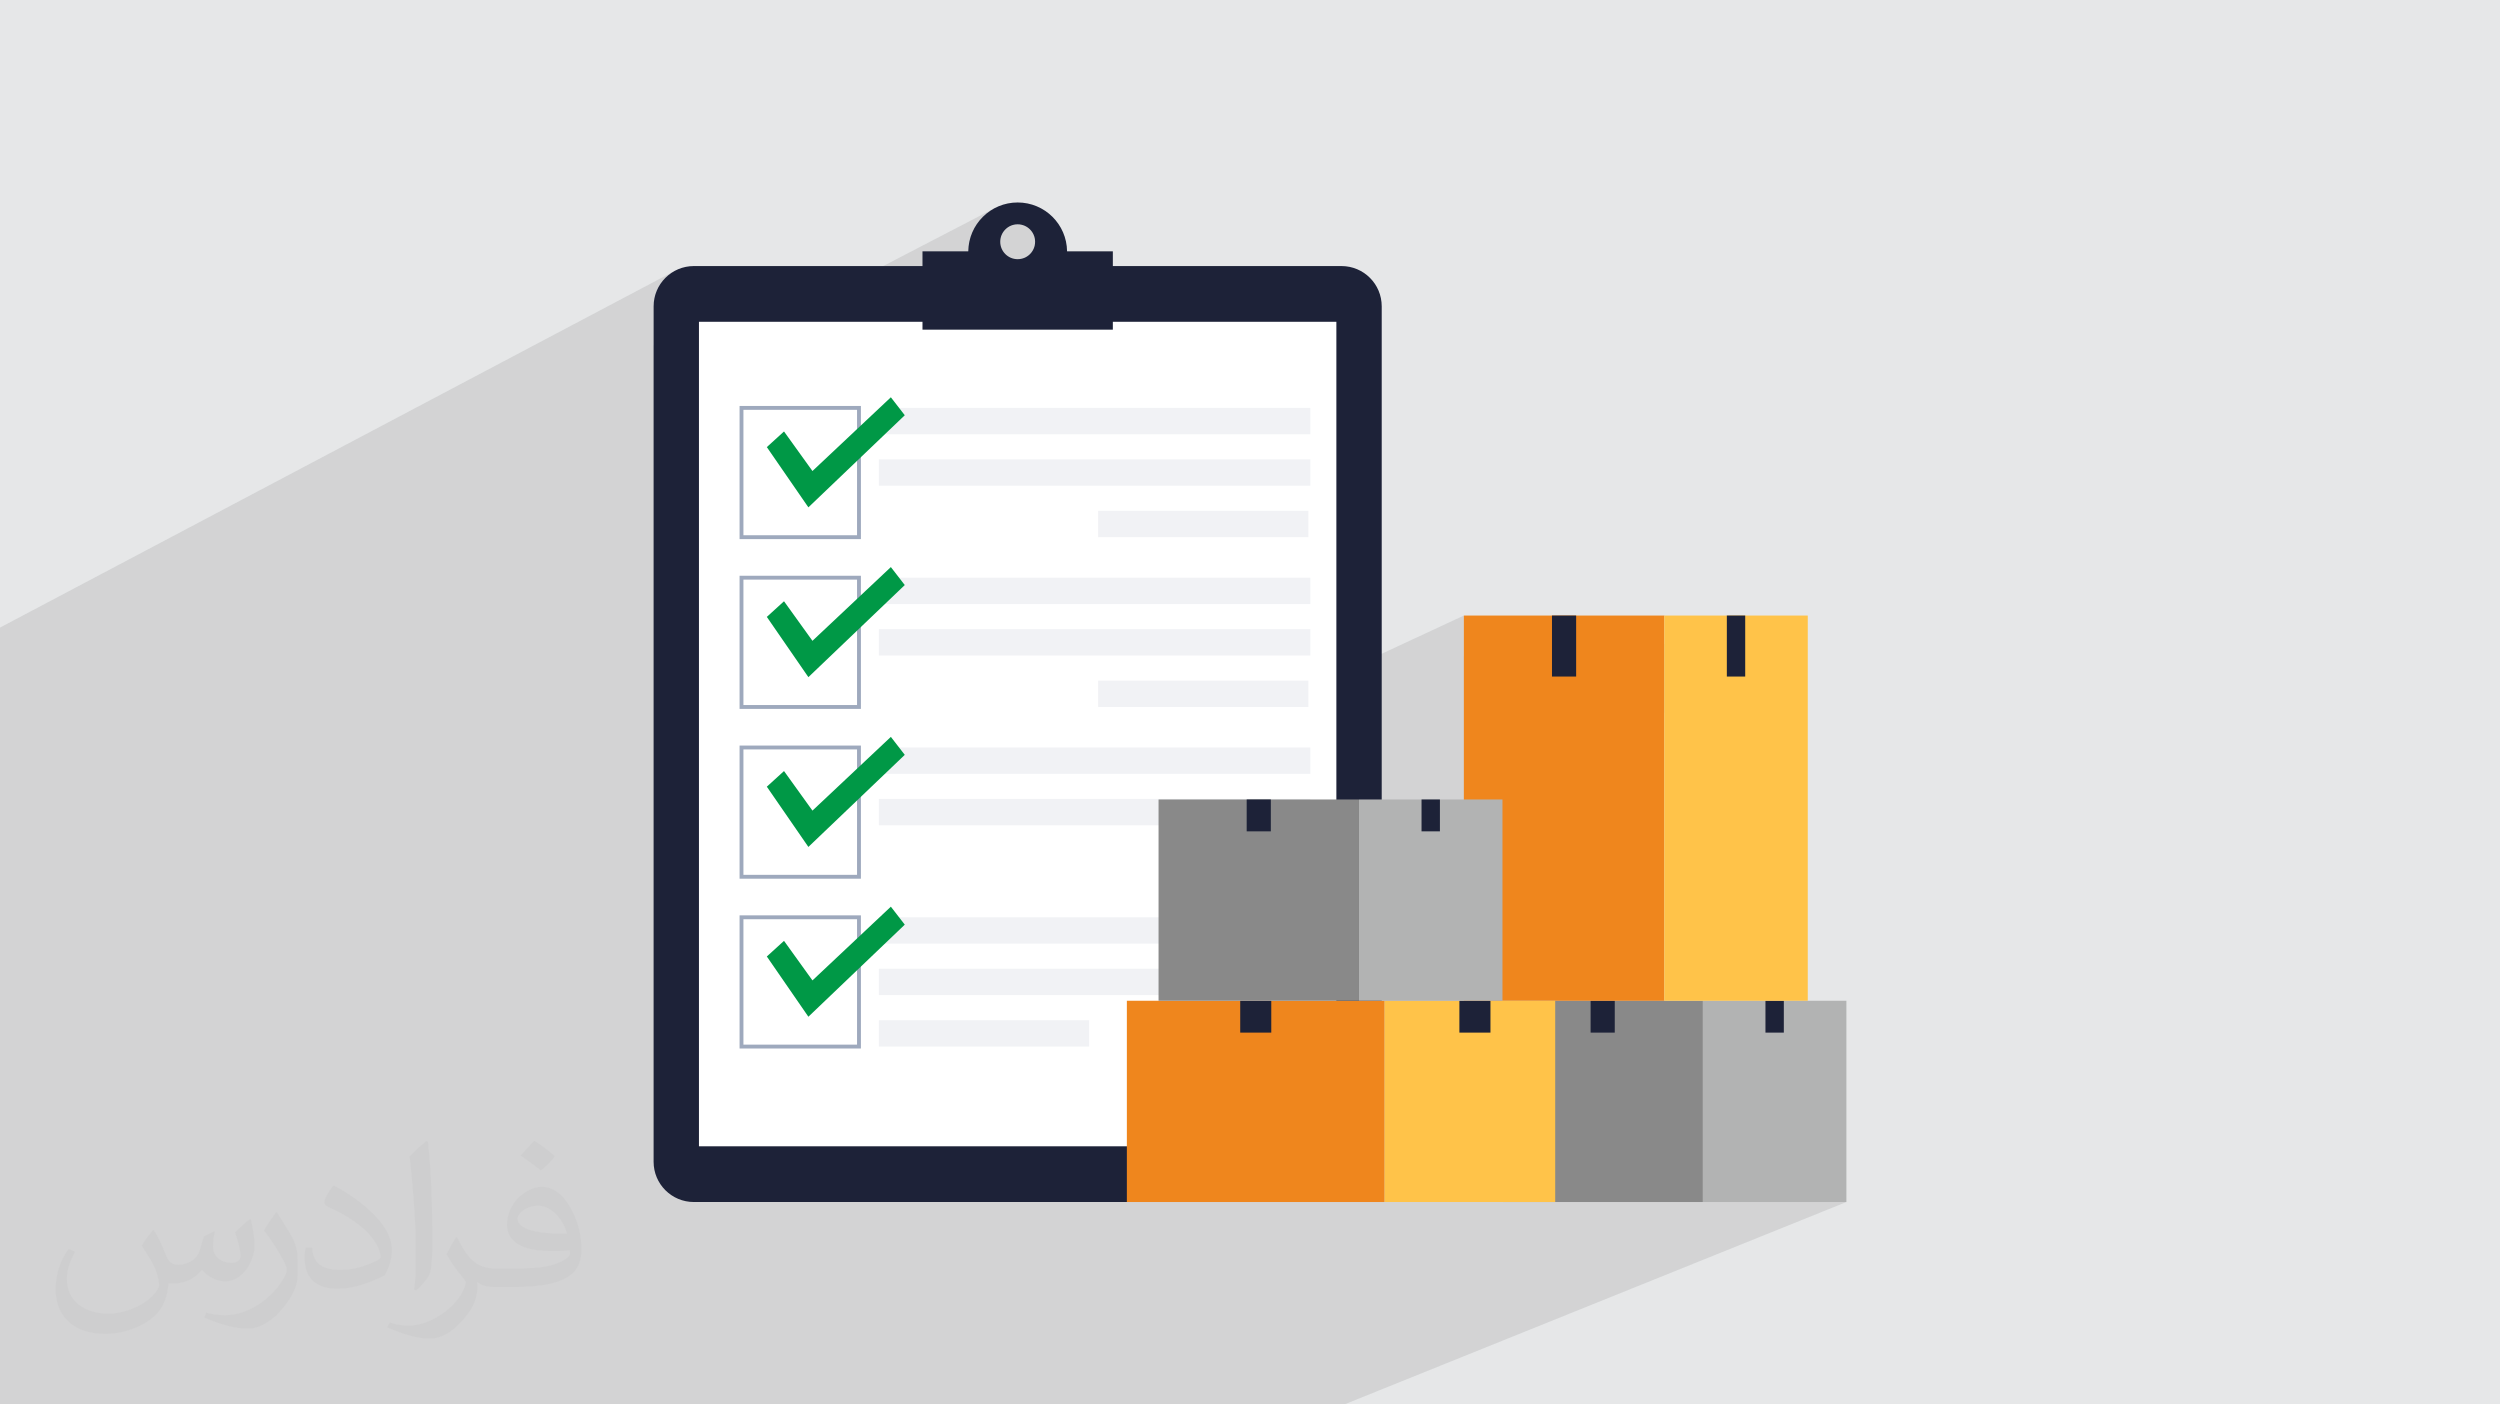 <?xml version="1.0" encoding="UTF-8"?>
<!DOCTYPE svg PUBLIC "-//W3C//DTD SVG 1.1//EN" "http://www.w3.org/Graphics/SVG/1.1/DTD/svg11.dtd">
<!-- Creator: CorelDRAW 2020 (64-Bit) -->
<svg xmlns="http://www.w3.org/2000/svg" xml:space="preserve" width="94.192mm" height="52.917mm" version="1.1" style="shape-rendering:geometricPrecision; text-rendering:geometricPrecision; image-rendering:optimizeQuality; fill-rule:evenodd; clip-rule:evenodd"
viewBox="0 0 9404.92 5283.66"
 xmlns:xlink="http://www.w3.org/1999/xlink"
 xmlns:xodm="http://www.corel.com/coreldraw/odm/2003">
 <defs>
  <style type="text/css">
   <![CDATA[
    .fil0 {fill:#E6E7E8}
    .fil9 {fill:#B2B3B3;fill-rule:nonzero}
    .fil8 {fill:#898989;fill-rule:nonzero}
    .fil7 {fill:#009846;fill-rule:nonzero}
    .fil3 {fill:#1D2238;fill-rule:nonzero}
    .fil6 {fill:#9EA9BD;fill-rule:nonzero}
    .fil10 {fill:#EF861D;fill-rule:nonzero}
    .fil5 {fill:#F1F2F5;fill-rule:nonzero}
    .fil11 {fill:#FFC349;fill-rule:nonzero}
    .fil4 {fill:white;fill-rule:nonzero}
    .fil2 {fill:#373435;fill-opacity:0.031}
    .fil1 {fill:#2B2A29;fill-opacity:0.102}
   ]]>
  </style>
 </defs>
 <g id="Layer_x0020_1">
  <polygon class="fil0" points="-0,0 9404.92,0 9404.92,5283.66 -0,5283.66 "/>
  <path class="fil1" d="M471.14 5283.66l-42.18 0 -63.79 0 -44.12 0 -17.23 0 -30.68 0 -43.51 0 -106.84 0 -5.23 0 -22.64 0 -60.06 0 -1.97 0 -32.88 0 0 -12.03 0 -21.84 0 -2.95 0 -32.44 0 -1.21 0 -20.67 0 -13.35 0 -12.01 0 -8.86 0 -2.91 0 -62.59 0 -21.69 0 -23.81 0 -28.67 0 -7.82 0 -31.18 0 -17.62 0 -10.77 0 -10.8 0 -5.01 0 -26.86 0 -32.08 0 -59.9 0 -19.74 0 -25.5 0 -4.95 0 -19.96 0 -86.11 0 -40.29 0 -2.41 0 -9.07 0 -9.36 0 -30.39 0 -50 0 -18.93 0 -18.23 0 -91.48 0 -16.98 0 -0.79 0 -11.76 0 -20.54 0 -25.94 0 -87.98 0 -19.93 0 -2.85 0 -33.59 0 -20.15 0 -78.81 0 -39.59 0 -1.03 0 -3.31 0 -6.07 0 -41.5 0 -38.87 0 -33.53 0 -14.77 0 -91.48 0 -16.38 0 -14.3 0 -25.25 0 -25.05 0 -21.55 0 -62.4 0 -20.13 0 -42.41 0 -20.36 0 -71.51 0 -47.62 0 -9.68 0 -34.2 0 -41.23 0 -34.64 0 -11.3 0 -91.5 0 -15.75 0 -16.05 0 -29.97 0 -24.14 0 -108.24 0 -40.39 0 -20.57 0 -6.29 0 -36.26 0 -85.38 0 -5.15 0 -7.33 0 -69.35 0 -19.79 0 -140.94 0 -138.83 0 -85.9 2538.07 -1341.74 -12.48 7.59 -11.66 8.72 -10.75 9.77 -9.77 10.75 -8.72 11.66 -7.59 12.48 -6.37 13.23 -5.09 13.92 -3.73 14.51 -2.3 15.04 -0.78 15.48 0 147.47 170.61 -89.22 289.38 0 821.51 -426.68 -15.26 9.2 -14.26 10.57 -13.17 11.86 -11.98 13.06 -10.71 14.15 -9.35 15.17 -7.88 16.09 -6.34 16.9 -4.7 17.64 -2.97 18.28 -0.29 4.75 159.47 -82.47 12.3 -3.82 13.21 -1.33 13.22 1.33 12.3 3.82 11.14 6.04 9.71 8.01 8 9.71 6.05 11.13 3.82 12.3 1.33 13.21 -1.33 13.21 -3.82 12.31 -6.05 11.13 -8 9.71 -9.71 8.01 -11.14 6.04 -383.58 197.06 0 43.6 1557.04 0 0 1328.15 479.55 -223 0 153.05 331.56 -153.05 90.89 0 0 151.64 331.55 -151.64 0 107.1 235.37 -107.1 69.11 0 0 229.45 -304.48 136.82 0 1082.83 145.29 0 235.37 0 69.09 0 90.08 0 -90.08 37.9 0 81.97 -304.46 127.57 0 509.74 539.86 0 -1889.35 761.69 -517.92 0 -0.02 0 -533 0 -190.33 0 -425.28 0 -18.55 0 -107.83 0 -29.35 0 -43.56 0 -83.06 0 -63.7 0 -217.03 0 -45.56 0 -38.53 0 -49.88 0 -0.02 0 -171.74 0 -61.48 0 -22.32 0 -89.86 0 -215.84 0 -0.02 0 -41.65 0 -92.33 0 -15.46 0 -259.33 0 -89 0 -51.39 0 -162 0 -90.8 0 -107.76 0 -165.2 0 -38.52 0 -121.29 0 -68.22 0 -226.14 0 -131.64 0zm5603.53 -1439.57l0 0.01 186.28 -79.3 -0.02 0 -186.26 79.29z"/>
  <path class="fil2" d="M578.49 4627.69c17.95,27.21 29.6,53.36 40.96,82.43 8.45,16.91 12.93,48.09 52.57,48.09 11.61,0 28.28,-3.42 43.06,-11.61 16.63,-8.73 29.32,-21.94 35.94,-42l15.85 -53.36 38.57 -19.02 2.64 2.64c-5.27,20.09 -6.59,39.36 -6.59,54.43 0,44.63 38.57,61.56 69.22,61.56 17.95,0 34.09,-8.73 34.09,-25.11 0,-21.13 -8.98,-57.06 -20.62,-89.29 17.95,-17.95 35.94,-35.94 56.53,-50.47l3.17 1.6c8.98,38.04 14,75.56 14,100.66 0,24.57 -10.83,51.79 -19.81,69.49 -18.49,34.87 -51.25,62.62 -90.87,62.62 -30.1,0 -63.65,-15.07 -86.66,-43.06l-1.32 0c-21.66,26.96 -55.22,51.25 -108.86,51.25l-16.63 0c-2.64,35.41 -10.29,60.49 -21.94,82.95 -31.95,62.34 -126.81,106.47 -216.1,106.47 -124.17,0 -186.51,-71.59 -186.51,-166.96 0,-58.91 19.27,-113.6 48.88,-152.42l24.29 10.04c-18.49,35.41 -30.91,68.68 -30.91,101.45 0,89.29 72.66,131.83 156.4,131.83 77.68,0 173.83,-49.41 191.28,-106.72 -6.59,-62.62 -30.1,-91.93 -66.04,-148.99 10.83,-19.02 24.83,-38.04 42.28,-58.38l3.17 0 0 0 0 0 -0.02 -0.09zm1432.13 -336.04c26.15,16.39 51.79,35.66 76.87,57.85 -14,19.81 -31.45,37.79 -53.11,53.64 -25.11,-20.34 -50.19,-37.79 -75.84,-56.27 17.42,-19.55 34.62,-38.29 52.04,-55.22l0 0 0 0 0 0 0 0 0 0 0.03 0zm13.47 244.11c-42.28,0 -76.87,27.75 -76.87,48.34 0,44.13 84.53,57.85 185.72,57.31 -12.68,-51.79 -57.06,-105.68 -108.86,-105.68l0.01 0.03zm-94.86 236.19c54.96,0 103.04,-1.6 139.74,-10.83 40.96,-10.29 75.56,-30.91 75.56,-45.17 0,-3.7 0,-8.19 -1.32,-11.89 -22.98,2.11 -49.41,2.11 -72.38,2.11 -74.49,0 -131.55,-16.91 -154.02,-58.66 -5.55,-11.61 -9.51,-24.57 -9.51,-39.36 0,-40.43 17.42,-79.79 48.09,-107 25.61,-22.45 53.89,-36.44 82.67,-36.44 52.04,0 93.51,41.75 122.57,107.54 15.85,35.94 26.68,77.4 26.68,129.72 0,34.87 -9.51,64.19 -31.17,85.85 -40.43,39.11 -114.92,53.89 -229.04,53.89l-51.79 0 0 0 -13.47 0c-28.28,0 -48.62,-5.02 -64.72,-17.42l-2.64 0c0.79,6.59 1.32,12.93 1.32,19.02 0,25.61 -8.45,58.38 -25.61,84.53 -50.72,75.3 -105.68,108.04 -153.24,108.04 -48.09,0 -107,-18.49 -160.11,-42.54l9.51 -18.49c17.17,7.13 40.96,11.89 73.7,11.89 85.85,0 198.66,-82.43 212.66,-163 -3.17,-6.59 -8.98,-15.32 -17.17,-24.57 -25.11,-29.85 -40.96,-54.68 -55.75,-80.83 12.68,-25.11 24.29,-45.17 35.13,-63.4l4.49 -0.53c36.72,74.77 69.99,117.55 144.23,117.55l11.61 0 0 0 53.89 0 0 0 0 0 0 0 0 0 0 0 0.09 0.01zm-371.98 79c6.34,-34.34 6.87,-72.91 6.87,-108.86l0 -53.36c0,-99.6 -12.68,-244.36 -22.98,-338.68 17.95,-19.27 43.06,-42 62.87,-57.31l5.81 1.6c13.47,118.62 16.63,256 16.63,383.06 0,33.3 -1.32,65.79 -4.49,89.55 -1.85,30.1 -19.27,52.83 -56.53,87.7l-8.19 -3.7zm-382.8 -157.19c1.85,46.77 24.83,83.49 105.15,83.49 49.93,0 92.19,-12.93 138.96,-35.13 8.45,-3.7 12.93,-8.73 12.93,-12.93 0,-29.32 -22.45,-68.15 -60.23,-103.55 -36.72,-33.3 -85.34,-62.62 -130.76,-82.18 -15.6,-6.59 -20.62,-13.47 -20.62,-20.09 0,-13.47 17.95,-41.75 32.77,-62.09l5.02 -0.53c52.04,27.21 110.17,67.64 153.24,112.53 39.11,41.47 63.4,83.49 63.4,129.19 0,33.81 -10.29,65.51 -26.96,95.11 -57.06,28.79 -117.83,50.72 -178.06,50.72 -73.17,0 -123.1,-34.34 -123.1,-114.92 0,-8.73 0,-22.19 3.17,-39.64l25.11 0 0 0 0 0 0 0 0 0 0 0 -0.02 0zm-132.37 -132.9l45.45 73.45c16.63,27.21 32.23,56.81 32.23,103.55l0 59.7c0,48.34 -30.91,100.13 -80.83,151.38 -39.11,34.62 -73.7,49.41 -105.68,49.41 -47.55,0 -101.98,-14.79 -164.85,-41.75l7.13 -18.49c19.81,5.27 42.79,9.77 71.06,9.77 90.36,-0.53 182.8,-66.57 225.08,-147.15 5.02,-9.26 6.87,-17.95 6.87,-24.04 0,-9.26 -5.02,-19.55 -8.98,-28.79 -22.98,-43.31 -48.62,-82.95 -76.87,-119.68 14.79,-23.25 29.6,-45.7 45.7,-67.9l3.7 0.53 0 0 0 0 0 0 0 0 0 0 -0.02 0.01z"/>
  <path class="fil3" d="M5046.61 4521.97l-2436.37 0c-83.62,0 -151.41,-67.8 -151.41,-151.41l0 -3218.26c0,-83.62 67.79,-151.41 151.41,-151.41l2436.37 0c83.61,0 151.38,67.79 151.38,151.41l0 3218.26c0,83.61 -67.77,151.41 -151.38,151.41z"/>
  <polygon class="fil4" points="2629.44,4312.32 5027.39,4312.32 5027.39,1210.55 2629.44,1210.55 "/>
  <path class="fil3" d="M3828.4 975.03c-36.2,0 -65.54,-29.36 -65.54,-65.56 0,-36.2 29.35,-65.55 65.54,-65.55 36.22,0 65.57,29.36 65.57,65.55 0,36.21 -29.36,65.56 -65.57,65.56zm185.86 -29.42c-1.07,-101.76 -83.83,-183.92 -185.86,-183.92 -102,0 -184.76,82.17 -185.83,183.92l-172.23 0 0 294.47 716.14 0 0 -294.47 -172.22 0z"/>
  <polygon class="fil5" points="3306.32,1633.62 4929.45,1633.62 4929.45,1534.47 3306.32,1534.47 "/>
  <polygon class="fil5" points="3306.32,1827.22 4929.45,1827.22 4929.45,1728.07 3306.32,1728.07 "/>
  <polygon class="fil5" points="4131.06,2020.82 4922.07,2020.82 4922.07,1921.68 4131.06,1921.68 "/>
  <path class="fil6" d="M2796.78 2013.55l427.39 0 0 -471.81 -427.39 0 0 471.81zm441.94 14.55l-456.49 0 0 -500.9 456.49 0 0 500.9z"/>
  <polygon class="fil7" points="2949.43,1623.13 3056.43,1771.95 3351.38,1494.54 3403.72,1562.17 3041.13,1908.62 2884.79,1681.96 "/>
  <polygon class="fil5" points="3306.32,2272.39 4929.45,2272.39 4929.45,2173.25 3306.32,2173.25 "/>
  <polygon class="fil5" points="3306.32,2466 4929.45,2466 4929.45,2366.85 3306.32,2366.85 "/>
  <polygon class="fil5" points="4131.06,2659.58 4922.07,2659.58 4922.07,2560.45 4131.06,2560.45 "/>
  <path class="fil6" d="M2796.78 2652.31l427.39 0 0 -471.8 -427.39 0 0 471.8zm441.94 14.55l-456.49 0 0 -500.89 456.49 0 0 500.89z"/>
  <polygon class="fil7" points="2949.43,2261.91 3056.43,2410.72 3351.38,2133.31 3403.72,2200.95 3041.13,2547.4 2884.79,2320.74 "/>
  <polygon class="fil5" points="3306.32,2911.15 4929.45,2911.15 4929.45,2812.01 3306.32,2812.01 "/>
  <polygon class="fil5" points="3306.32,3104.77 4929.45,3104.77 4929.45,3005.61 3306.32,3005.61 "/>
  <path class="fil6" d="M2796.78 3291.09l427.39 0 0 -471.8 -427.39 0 0 471.8zm441.94 14.56l-456.49 0 0 -500.9 456.49 0 0 500.9z"/>
  <polygon class="fil7" points="2949.43,2900.68 3056.43,3049.49 3351.38,2772.09 3403.72,2839.72 3041.13,3186.16 2884.79,2959.5 "/>
  <polygon class="fil5" points="3306.32,3549.93 4929.45,3549.93 4929.45,3450.8 3306.32,3450.8 "/>
  <polygon class="fil5" points="3306.32,3743.53 4929.45,3743.53 4929.45,3644.39 3306.32,3644.39 "/>
  <polygon class="fil5" points="3306.32,3937.15 4097.34,3937.15 4097.34,3837.98 3306.32,3837.98 "/>
  <path class="fil6" d="M2796.78 3929.86l427.39 0 0 -471.79 -427.39 0 0 471.79zm441.94 14.56l-456.49 0 0 -500.9 456.49 0 0 500.9z"/>
  <polygon class="fil7" points="2949.43,3539.45 3056.43,3688.27 3351.38,3410.85 3403.72,3478.49 3041.13,3824.93 2884.79,3598.27 "/>
  <polygon class="fil8" points="5652.23,4521.97 6406.21,4521.97 6406.21,3764.8 5652.23,3764.8 "/>
  <polygon class="fil3" points="5983.79,3884.67 6074.66,3884.67 6074.66,3764.8 5983.79,3764.8 "/>
  <polygon class="fil9" points="6406.23,4521.97 6946.09,4521.97 6946.09,3764.8 6406.23,3764.8 "/>
  <polygon class="fil3" points="6641.61,3884.67 6710.69,3884.67 6710.69,3764.8 6641.61,3764.8 "/>
  <polygon class="fil10" points="5506.94,3764.8 6260.92,3764.8 6260.92,2315.69 5506.94,2315.69 "/>
  <polygon class="fil3" points="5838.5,2545.15 5929.39,2545.15 5929.39,2315.69 5838.5,2315.69 "/>
  <polygon class="fil11" points="6260.94,3764.8 6800.77,3764.8 6800.77,2315.69 6260.94,2315.69 "/>
  <polygon class="fil3" points="6496.31,2545.15 6565.42,2545.15 6565.42,2315.69 6496.31,2315.69 "/>
  <polygon class="fil10" points="4239.21,4521.97 5208.93,4521.97 5208.93,3764.8 4239.21,3764.8 "/>
  <polygon class="fil3" points="4665.66,3884.67 4782.52,3884.67 4782.52,3764.8 4665.66,3764.8 "/>
  <polygon class="fil11" points="5208.93,4521.97 5850.62,4521.97 5850.62,3764.8 5208.93,3764.8 "/>
  <polygon class="fil3" points="5490.18,3884.67 5607.07,3884.67 5607.07,3764.8 5490.18,3764.8 "/>
  <polygon class="fil8" points="4358.44,3764.8 5112.42,3764.8 5112.42,3007.6 4358.44,3007.6 "/>
  <polygon class="fil3" points="4689.98,3127.5 4780.84,3127.5 4780.84,3007.6 4689.98,3007.6 "/>
  <polygon class="fil9" points="5112.42,3764.8 5652.25,3764.8 5652.25,3007.6 5112.42,3007.6 "/>
  <polygon class="fil3" points="5347.77,3127.5 5416.89,3127.5 5416.89,3007.6 5347.77,3007.6 "/>
 </g>
</svg>
